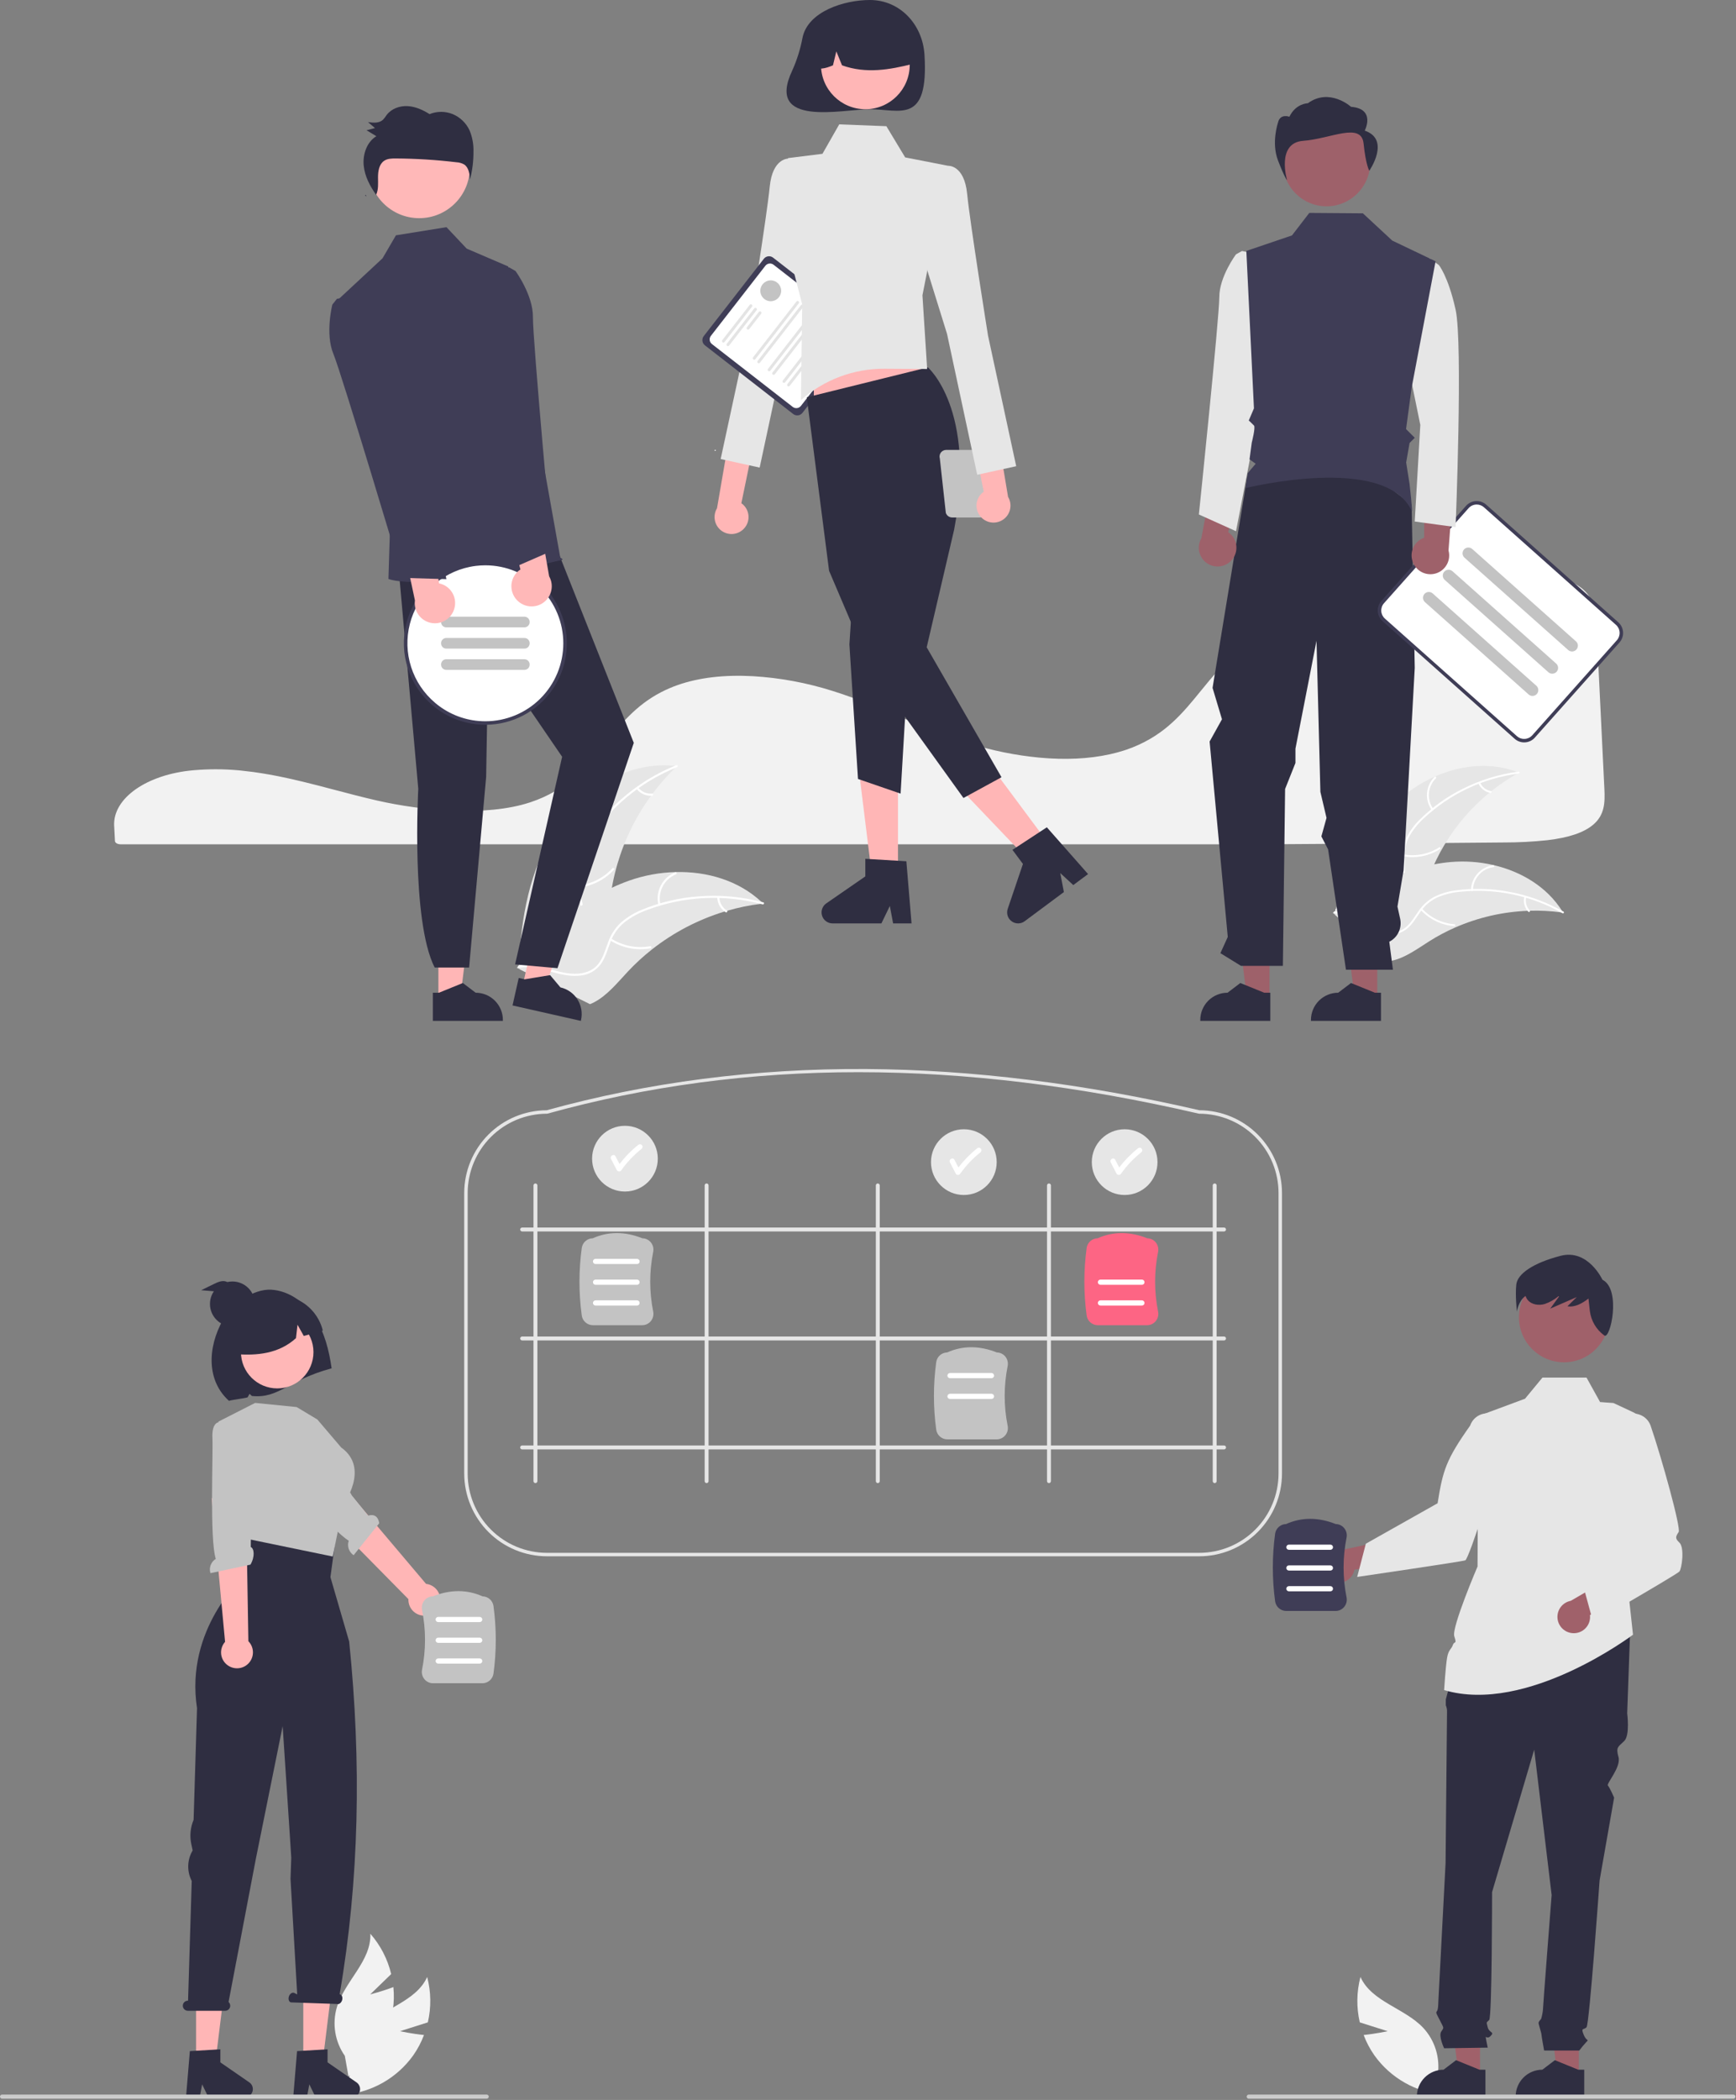 <?xml version="1.0" encoding="UTF-8" standalone="no"?>
<svg width="1004" height="1214" viewBox="0 0 1004 1214" fill="none" xmlns="http://www.w3.org/2000/svg">
<rect x="0" y="0" width="1004" height="1214" fill="#808080" stroke="none"/>
<g clip-path="url(#clip0_42_191)">
<path d="M231.317 1174.27L247.435 1169.16C249.444 1160.51 249.311 1151.5 247.047 1142.91C240.571 1157.31 221.572 1160.84 210.747 1172.33C207.399 1175.94 204.905 1180.26 203.452 1184.96C201.999 1189.67 201.623 1194.64 202.352 1199.51L198.961 1211.01C206.881 1210.33 214.561 1207.95 221.471 1204.02C228.38 1200.09 234.355 1194.71 238.985 1188.24C241.546 1184.59 243.637 1180.63 245.209 1176.46C238.335 1175.77 231.317 1174.27 231.317 1174.27Z" fill="#F2F2F2"/>
<path d="M802.543 1174.27L786.424 1169.16C784.415 1160.51 784.548 1151.5 786.812 1142.91C793.288 1157.31 812.287 1160.84 823.112 1172.33C826.46 1175.94 828.954 1180.26 830.407 1184.96C831.86 1189.67 832.236 1194.64 831.507 1199.51L834.898 1211.01C826.978 1210.33 819.298 1207.95 812.389 1204.02C805.479 1200.09 799.504 1194.71 794.874 1188.24C792.313 1184.59 790.222 1180.63 788.65 1176.46C795.524 1175.77 802.543 1174.27 802.543 1174.27Z" fill="#F2F2F2"/>
<path d="M214.092 1153L226.239 1141.23C224.179 1132.59 220.041 1124.59 214.185 1117.91C214.81 1133.69 199.379 1145.32 194.815 1160.43C193.428 1165.16 193.122 1170.13 193.92 1174.99C194.717 1179.85 196.598 1184.47 199.423 1188.5L201.518 1200.31C208.305 1196.17 214.115 1190.61 218.546 1184.01C222.978 1177.42 225.926 1169.93 227.187 1162.09C227.852 1157.68 227.958 1153.2 227.503 1148.76C221.044 1151.21 214.092 1153 214.092 1153Z" fill="#F2F2F2"/>
<path d="M246.566 933.95C245.239 934.128 243.889 934.013 242.612 933.613C241.334 933.212 240.16 932.537 239.172 931.634C238.183 930.731 237.405 929.622 236.892 928.385C236.378 927.149 236.142 925.815 236.2 924.477L177.653 865.073L193.997 853.695L246.408 915.665C248.648 915.911 250.721 916.971 252.232 918.643C253.744 920.315 254.589 922.484 254.609 924.737C254.628 926.991 253.82 929.174 252.338 930.872C250.855 932.57 248.802 933.665 246.566 933.95L246.566 933.95Z" fill="#FFB6B6"/>
<path d="M159.642 839.378C159.642 839.378 155.493 841.865 162.399 849.438C167.928 855.501 192.056 884.652 201.686 890.739C201.164 892.247 201.158 893.887 201.67 895.4C202.182 896.912 203.182 898.212 204.514 899.093L219.321 880.615C218.475 875.317 214.903 875.588 212.896 876.231L203.606 864.684L182.558 829.378L162.61 837.527L159.642 839.378Z" fill="#C3C3C3"/>
<path d="M113.405 1193.34H124.443L129.696 1150.76H113.405V1193.34Z" fill="#FFB6B6"/>
<path d="M109.803 1185.78L127.437 1184.72V1192.28L144.202 1203.86C145.03 1204.43 145.653 1205.25 145.982 1206.2C146.31 1207.15 146.325 1208.18 146.026 1209.14C145.726 1210.11 145.128 1210.95 144.317 1211.54C143.506 1212.14 142.526 1212.46 141.52 1212.46H120.526L116.908 1204.99L115.495 1212.46H107.579L109.803 1185.78Z" fill="#2F2E41"/>
<path d="M175.405 1193.34H186.443L191.696 1150.76H175.405V1193.34Z" fill="#FFB6B6"/>
<path d="M171.803 1185.78L189.437 1184.72V1192.28L206.202 1203.86C207.03 1204.43 207.653 1205.25 207.982 1206.2C208.31 1207.15 208.325 1208.18 208.026 1209.14C207.726 1210.11 207.128 1210.95 206.317 1211.54C205.506 1212.14 204.526 1212.46 203.52 1212.46H182.526L178.908 1204.99L177.495 1212.46H169.579L171.803 1185.78Z" fill="#2F2E41"/>
<path d="M108.643 1156.62H108.763L110.885 1087.4C109.512 1084.75 108.814 1081.8 108.856 1078.82C108.897 1075.83 109.676 1072.9 111.123 1070.29L111.427 1069.74L110.639 1066.09C109.627 1061.4 110.091 1056.51 111.968 1052.09L113.949 987.515C106.874 941.664 140.591 911.762 140.591 911.762L134.429 885.842L195.429 879.842L191.099 911.762L201.942 949.017C209.111 1018.86 207.81 1086.92 196.435 1152.85L196.745 1153.01C197.861 1153.39 198.34 1154.94 197.815 1156.46C197.289 1157.99 195.958 1158.91 194.841 1158.52L168.167 1157.6C167.05 1157.21 166.571 1155.66 167.097 1154.14C167.623 1152.62 168.954 1151.7 170.071 1152.08L171.884 1153L168.016 1086.2L168.446 1074L167.561 1060.16L163.473 997.897L147.996 1074.46L132.188 1157.39C132.624 1157.79 132.93 1158.3 133.066 1158.88C133.202 1159.45 133.161 1160.05 132.948 1160.6C132.736 1161.15 132.362 1161.62 131.876 1161.95C131.391 1162.28 130.816 1162.46 130.227 1162.46H108.643C107.869 1162.46 107.127 1162.15 106.58 1161.6C106.033 1161.05 105.726 1160.31 105.726 1159.54C105.726 1158.77 106.033 1158.02 106.58 1157.48C107.127 1156.93 107.869 1156.62 108.643 1156.62V1156.62Z" fill="#2F2E41"/>
<path d="M693.585 899.713H316.316C303.631 899.699 291.47 894.654 282.501 885.684C273.531 876.714 268.486 864.553 268.472 851.869V689.701C268.486 677.039 273.512 664.899 282.452 655.933C291.392 646.968 303.518 641.906 316.179 641.856C374.771 625.638 436.983 617.617 501.116 618.014C562.141 618.392 626.935 626.414 693.7 641.856C706.364 641.901 718.496 646.96 727.44 655.926C736.385 664.892 741.415 677.036 741.429 689.701V851.869C741.415 864.553 736.37 876.714 727.4 885.684C718.431 894.654 706.27 899.699 693.585 899.713V899.713ZM316.316 643.856C304.161 643.87 292.509 648.704 283.914 657.299C275.32 665.893 270.485 677.546 270.472 689.701V851.869C270.485 864.023 275.32 875.676 283.914 884.271C292.509 892.865 304.161 897.7 316.316 897.713H693.585C705.739 897.7 717.392 892.865 725.987 884.271C734.581 875.676 739.416 864.023 739.429 851.869V689.701C739.416 677.546 734.581 665.893 725.987 657.299C717.392 648.704 705.739 643.87 693.585 643.856L693.359 643.83C555.2 611.86 431.955 611.856 316.583 643.82L316.316 643.856Z" fill="#E6E6E6"/>
<path d="M309.661 857.391C309.513 857.391 309.365 857.362 309.228 857.305C309.091 857.248 308.966 857.165 308.861 857.06C308.756 856.954 308.672 856.83 308.615 856.692C308.559 856.555 308.529 856.408 308.529 856.259V685.31C308.529 685.01 308.649 684.722 308.861 684.51C309.073 684.297 309.361 684.178 309.661 684.178C309.962 684.178 310.25 684.297 310.462 684.51C310.674 684.722 310.794 685.01 310.794 685.31V856.259C310.794 856.408 310.764 856.555 310.707 856.692C310.651 856.83 310.567 856.954 310.462 857.06C310.357 857.165 310.232 857.248 310.095 857.305C309.957 857.362 309.81 857.391 309.661 857.391V857.391Z" fill="#E6E6E6"/>
<path d="M408.661 857.391C408.513 857.391 408.365 857.362 408.228 857.305C408.091 857.248 407.966 857.165 407.861 857.06C407.756 856.954 407.672 856.83 407.615 856.692C407.559 856.555 407.529 856.408 407.529 856.259V685.31C407.529 685.01 407.649 684.722 407.861 684.51C408.073 684.297 408.361 684.178 408.661 684.178C408.962 684.178 409.25 684.297 409.462 684.51C409.674 684.722 409.794 685.01 409.794 685.31V856.259C409.794 856.408 409.764 856.555 409.707 856.692C409.651 856.83 409.567 856.954 409.462 857.06C409.357 857.165 409.232 857.248 409.095 857.305C408.957 857.362 408.81 857.391 408.661 857.391V857.391Z" fill="#E6E6E6"/>
<path d="M507.661 857.391C507.513 857.391 507.366 857.362 507.228 857.305C507.091 857.248 506.966 857.165 506.861 857.06C506.756 856.954 506.672 856.83 506.615 856.692C506.559 856.555 506.529 856.408 506.529 856.259V685.31C506.529 685.01 506.649 684.722 506.861 684.51C507.073 684.297 507.361 684.178 507.661 684.178C507.962 684.178 508.25 684.297 508.462 684.51C508.674 684.722 508.794 685.01 508.794 685.31V856.259C508.794 856.408 508.764 856.555 508.707 856.692C508.651 856.83 508.567 856.954 508.462 857.06C508.357 857.165 508.232 857.248 508.095 857.305C507.957 857.362 507.81 857.391 507.661 857.391V857.391Z" fill="#E6E6E6"/>
<path d="M606.661 857.391C606.513 857.391 606.366 857.362 606.228 857.305C606.091 857.248 605.966 857.165 605.861 857.06C605.756 856.954 605.672 856.83 605.615 856.692C605.559 856.555 605.529 856.408 605.529 856.259V685.31C605.529 685.01 605.649 684.722 605.861 684.51C606.073 684.297 606.361 684.178 606.661 684.178C606.962 684.178 607.25 684.297 607.462 684.51C607.674 684.722 607.794 685.01 607.794 685.31V856.259C607.794 856.408 607.764 856.555 607.707 856.692C607.651 856.83 607.567 856.954 607.462 857.06C607.357 857.165 607.232 857.248 607.095 857.305C606.957 857.362 606.81 857.391 606.661 857.391V857.391Z" fill="#E6E6E6"/>
<path d="M300.844 710.784C300.844 710.636 300.873 710.489 300.93 710.351C300.987 710.214 301.07 710.089 301.175 709.984C301.28 709.879 301.405 709.795 301.543 709.738C301.68 709.682 301.827 709.652 301.976 709.652H707.924C708.073 709.652 708.22 709.682 708.358 709.739C708.495 709.795 708.62 709.879 708.725 709.984C708.83 710.089 708.914 710.214 708.97 710.351C709.027 710.489 709.057 710.636 709.057 710.784C709.057 710.933 709.027 711.08 708.97 711.218C708.914 711.355 708.83 711.48 708.725 711.585C708.62 711.69 708.495 711.774 708.358 711.83C708.22 711.887 708.073 711.917 707.924 711.917H301.976C301.827 711.917 301.68 711.887 301.543 711.83C301.405 711.774 301.28 711.69 301.175 711.585C301.07 711.48 300.987 711.355 300.93 711.218C300.873 711.08 300.844 710.933 300.844 710.784V710.784Z" fill="#E6E6E6"/>
<path d="M300.844 836.784C300.844 836.636 300.873 836.489 300.93 836.351C300.987 836.214 301.07 836.089 301.175 835.984C301.28 835.879 301.405 835.795 301.543 835.738C301.68 835.682 301.827 835.652 301.976 835.652H707.924C708.225 835.652 708.513 835.772 708.725 835.984C708.937 836.196 709.057 836.484 709.057 836.784C709.057 837.085 708.937 837.373 708.725 837.585C708.513 837.797 708.225 837.917 707.924 837.917H301.976C301.827 837.917 301.68 837.887 301.543 837.83C301.405 837.774 301.28 837.69 301.175 837.585C301.07 837.48 300.987 837.355 300.93 837.218C300.873 837.08 300.844 836.933 300.844 836.784Z" fill="#E6E6E6"/>
<path d="M300.844 773.784C300.844 773.636 300.873 773.489 300.93 773.351C300.987 773.214 301.07 773.089 301.175 772.984C301.28 772.879 301.405 772.795 301.543 772.738C301.68 772.682 301.827 772.652 301.976 772.652H707.924C708.225 772.652 708.513 772.772 708.725 772.984C708.937 773.196 709.057 773.484 709.057 773.784C709.057 774.085 708.937 774.373 708.725 774.585C708.513 774.797 708.225 774.917 707.924 774.917H301.976C301.827 774.917 301.68 774.887 301.543 774.83C301.405 774.774 301.28 774.69 301.175 774.585C301.07 774.48 300.987 774.355 300.93 774.218C300.873 774.08 300.844 773.933 300.844 773.784Z" fill="#E6E6E6"/>
<path d="M702.504 857.391C702.653 857.391 702.8 857.362 702.938 857.305C703.075 857.248 703.2 857.165 703.305 857.06C703.41 856.954 703.493 856.83 703.55 856.692C703.607 856.555 703.636 856.408 703.636 856.259V685.31C703.636 685.01 703.517 684.722 703.305 684.51C703.092 684.297 702.804 684.178 702.504 684.178C702.204 684.178 701.916 684.297 701.704 684.51C701.491 684.722 701.372 685.01 701.372 685.31V856.259C701.372 856.408 701.401 856.555 701.458 856.692C701.515 856.83 701.598 856.954 701.704 857.06C701.809 857.165 701.934 857.248 702.071 857.305C702.208 857.362 702.356 857.391 702.504 857.391V857.391Z" fill="#E6E6E6"/>
<path d="M371.413 766.114H342.898C341.33 766.113 339.814 765.546 338.631 764.517C337.447 763.489 336.674 762.067 336.453 760.515C334.693 747.558 334.693 734.423 336.453 721.467C336.671 719.933 337.428 718.527 338.59 717.5C339.751 716.474 341.24 715.896 342.789 715.869C351.76 711.847 361.422 711.848 371.511 715.868C372.451 715.881 373.376 716.098 374.222 716.507C375.069 716.915 375.816 717.503 376.41 718.231C377.031 718.988 377.474 719.873 377.709 720.823C377.945 721.773 377.965 722.763 377.77 723.722C375.479 735.12 375.479 746.861 377.77 758.26C377.965 759.219 377.945 760.209 377.709 761.159C377.474 762.109 377.031 762.994 376.41 763.751C375.805 764.491 375.043 765.087 374.178 765.496C373.314 765.905 372.369 766.116 371.413 766.114V766.114Z" fill="#C3C3C3"/>
<path d="M368.427 730.755H344.427C344.029 730.755 343.647 730.597 343.366 730.316C343.085 730.035 342.927 729.653 342.927 729.255C342.927 728.858 343.085 728.476 343.366 728.195C343.647 727.913 344.029 727.755 344.427 727.755H368.427C368.825 727.755 369.206 727.913 369.487 728.195C369.769 728.476 369.927 728.858 369.927 729.255C369.927 729.653 369.769 730.035 369.487 730.316C369.206 730.597 368.825 730.755 368.427 730.755V730.755Z" fill="white"/>
<path d="M368.427 742.755H344.427C344.029 742.755 343.647 742.597 343.366 742.316C343.085 742.035 342.927 741.653 342.927 741.255C342.927 740.858 343.085 740.476 343.366 740.195C343.647 739.913 344.029 739.755 344.427 739.755H368.427C368.825 739.755 369.206 739.913 369.487 740.195C369.769 740.476 369.927 740.858 369.927 741.255C369.927 741.653 369.769 742.035 369.487 742.316C369.206 742.597 368.825 742.755 368.427 742.755V742.755Z" fill="white"/>
<path d="M368.427 754.755H344.427C344.029 754.755 343.647 754.597 343.366 754.316C343.085 754.035 342.927 753.653 342.927 753.255C342.927 752.858 343.085 752.476 343.366 752.195C343.647 751.913 344.029 751.755 344.427 751.755H368.427C368.825 751.755 369.206 751.913 369.487 752.195C369.769 752.476 369.927 752.858 369.927 753.255C369.927 753.653 369.769 754.035 369.487 754.316C369.206 754.597 368.825 754.755 368.427 754.755V754.755Z" fill="white"/>
<path d="M576.413 832.114H547.898C546.33 832.113 544.815 831.546 543.631 830.517C542.447 829.489 541.674 828.067 541.453 826.515C539.693 813.558 539.693 800.423 541.453 787.467C541.671 785.933 542.428 784.527 543.59 783.5C544.751 782.474 546.24 781.896 547.789 781.869C556.76 777.847 566.422 777.848 576.511 781.868C577.451 781.881 578.376 782.099 579.222 782.507C580.069 782.915 580.816 783.503 581.41 784.231C582.031 784.988 582.474 785.873 582.709 786.823C582.945 787.773 582.965 788.763 582.77 789.722C580.479 801.12 580.479 812.861 582.77 824.26C582.965 825.219 582.945 826.209 582.709 827.159C582.474 828.109 582.031 828.994 581.41 829.751C580.805 830.491 580.043 831.087 579.178 831.496C578.314 831.905 577.369 832.116 576.413 832.114Z" fill="#C3C3C3"/>
<path d="M573.427 796.755H549.427C549.029 796.755 548.647 796.597 548.366 796.316C548.085 796.035 547.927 795.653 547.927 795.255C547.927 794.858 548.085 794.476 548.366 794.195C548.647 793.913 549.029 793.755 549.427 793.755H573.427C573.825 793.755 574.206 793.913 574.487 794.195C574.769 794.476 574.927 794.858 574.927 795.255C574.927 795.653 574.769 796.035 574.487 796.316C574.206 796.597 573.825 796.755 573.427 796.755Z" fill="white"/>
<path d="M573.427 808.755H549.427C549.029 808.755 548.647 808.597 548.366 808.316C548.085 808.035 547.927 807.653 547.927 807.255C547.927 806.858 548.085 806.476 548.366 806.195C548.647 805.913 549.029 805.755 549.427 805.755H573.427C573.825 805.755 574.206 805.913 574.487 806.195C574.769 806.476 574.927 806.858 574.927 807.255C574.927 807.653 574.769 808.035 574.487 808.316C574.206 808.597 573.825 808.755 573.427 808.755Z" fill="white"/>
<path d="M663.413 766.114H634.898C633.33 766.113 631.815 765.546 630.631 764.517C629.447 763.489 628.674 762.067 628.453 760.515C626.693 747.558 626.693 734.423 628.453 721.467C628.671 719.933 629.428 718.527 630.59 717.5C631.751 716.474 633.24 715.896 634.789 715.869C643.76 711.847 653.422 711.848 663.511 715.868C664.451 715.881 665.376 716.098 666.222 716.507C667.069 716.915 667.816 717.503 668.41 718.231C669.031 718.988 669.474 719.873 669.709 720.823C669.945 721.773 669.965 722.763 669.77 723.722C667.479 735.12 667.479 746.861 669.77 758.26C669.965 759.219 669.945 760.209 669.709 761.159C669.474 762.109 669.031 762.994 668.41 763.751C667.805 764.491 667.043 765.087 666.178 765.496C665.314 765.905 664.369 766.116 663.413 766.114V766.114Z" fill="#FD6584"/>
<path d="M660.427 742.755H636.427C636.029 742.755 635.647 742.597 635.366 742.316C635.085 742.035 634.927 741.653 634.927 741.255C634.927 740.858 635.085 740.476 635.366 740.195C635.647 739.913 636.029 739.755 636.427 739.755H660.427C660.825 739.755 661.206 739.913 661.487 740.195C661.769 740.476 661.927 740.858 661.927 741.255C661.927 741.653 661.769 742.035 661.487 742.316C661.206 742.597 660.825 742.755 660.427 742.755Z" fill="white"/>
<path d="M660.427 754.755H636.427C636.029 754.755 635.647 754.597 635.366 754.316C635.085 754.035 634.927 753.653 634.927 753.255C634.927 752.858 635.085 752.476 635.366 752.195C635.647 751.913 636.029 751.755 636.427 751.755H660.427C660.825 751.755 661.206 751.913 661.487 752.195C661.769 752.476 661.927 752.858 661.927 753.255C661.927 753.653 661.769 754.035 661.487 754.316C661.206 754.597 660.825 754.755 660.427 754.755Z" fill="white"/>
<path d="M182.096 761.701C176.422 753.007 167.159 746.175 156.843 745.597C146.527 745.02 134.129 753.805 129.037 762.845C119.724 779.38 119.601 798.342 132.429 809.842C134.171 809.251 141.417 808.404 143.188 807.834L144.311 805.806L145.697 807.039C161.549 808.62 166.429 797.842 191.795 791.046C190.311 780.767 187.769 770.394 182.096 761.701Z" fill="#2F2E41"/>
<path d="M160.32 802.649C171.898 802.649 181.284 793.263 181.284 781.686C181.284 770.108 171.898 760.722 160.32 760.722C148.742 760.722 139.356 770.108 139.356 781.686C139.356 793.263 148.742 802.649 160.32 802.649Z" fill="#FFB7B7"/>
<path d="M183.549 820.637L171.553 813.439L147.561 811.04L126.354 821.838L126.567 854.826L140.02 889.04L192.43 899.842L198.545 869.774C198.545 869.774 214.14 848.828 197.345 836.832L183.549 820.637Z" fill="#C3C3C3"/>
<path d="M168.158 749.848C163.615 748.575 158.814 748.545 154.256 749.762C149.698 750.979 145.551 753.398 142.249 756.767C138.946 760.135 136.609 764.329 135.481 768.91C134.354 773.491 134.478 778.291 135.841 782.807C148.609 783.826 161.229 782.634 171.178 773.601L172.063 765.852L175.693 772.337C179.354 771.307 183.021 770.27 186.694 769.227C185.57 764.657 183.267 760.462 180.014 757.062C176.762 753.661 172.673 751.174 168.158 749.848V749.848Z" fill="#2F2E41"/>
<path d="M132.198 963.067C131.058 962.365 130.086 961.421 129.35 960.303C128.614 959.185 128.133 957.919 127.939 956.594C127.746 955.269 127.845 953.918 128.23 952.636C128.615 951.354 129.276 950.172 130.168 949.173L122.432 866.126L142.287 867.659L143.648 948.809C145.227 950.418 146.161 952.55 146.273 954.801C146.385 957.052 145.667 959.266 144.256 961.024C142.844 962.781 140.837 963.96 138.615 964.336C136.393 964.713 134.11 964.261 132.198 963.067H132.198Z" fill="#FFB6B6"/>
<path d="M127.09 822.169C127.09 822.169 122.303 821.468 122.857 831.703C123.301 839.897 121.191 890.4 124.796 901.207C123.437 902.044 122.394 903.31 121.833 904.805C121.273 906.3 121.225 907.939 121.698 909.465L144.857 904.529C147.555 899.891 146.996 895.13 145.035 894.358L145.15 879.538L150.268 830.688L130.559 822.614L127.09 822.169Z" fill="#C3C3C3"/>
<path d="M245.449 970.751C244.829 969.994 244.385 969.109 244.15 968.159C243.915 967.209 243.894 966.219 244.09 965.26C246.38 953.861 246.38 942.12 244.09 930.722C243.894 929.763 243.915 928.773 244.15 927.823C244.385 926.873 244.829 925.988 245.449 925.231C246.044 924.503 246.791 923.915 247.637 923.507C248.483 923.099 249.409 922.881 250.349 922.868C260.437 918.848 270.099 918.847 279.071 922.869C280.62 922.896 282.109 923.474 283.27 924.5C284.431 925.527 285.189 926.933 285.406 928.467C287.167 941.423 287.167 954.558 285.406 967.515C285.186 969.067 284.413 970.489 283.229 971.517C282.045 972.546 280.53 973.113 278.961 973.114H250.447C249.49 973.116 248.546 972.905 247.681 972.496C246.817 972.087 246.054 971.491 245.449 970.751V970.751Z" fill="#C3C3C3"/>
<path d="M253.433 937.755H277.433C277.83 937.755 278.212 937.597 278.493 937.316C278.775 937.035 278.933 936.653 278.933 936.255C278.933 935.858 278.775 935.476 278.493 935.195C278.212 934.913 277.83 934.755 277.433 934.755H253.433C253.035 934.755 252.653 934.913 252.372 935.195C252.091 935.476 251.933 935.858 251.933 936.255C251.933 936.653 252.091 937.035 252.372 937.316C252.653 937.597 253.035 937.755 253.433 937.755V937.755Z" fill="white"/>
<path d="M253.433 949.755H277.433C277.83 949.755 278.212 949.597 278.493 949.316C278.775 949.035 278.933 948.653 278.933 948.255C278.933 947.858 278.775 947.476 278.493 947.195C278.212 946.913 277.83 946.755 277.433 946.755H253.433C253.035 946.755 252.653 946.913 252.372 947.195C252.091 947.476 251.933 947.858 251.933 948.255C251.933 948.653 252.091 949.035 252.372 949.316C252.653 949.597 253.035 949.755 253.433 949.755V949.755Z" fill="white"/>
<path d="M253.433 961.755H277.433C277.83 961.755 278.212 961.597 278.493 961.316C278.775 961.035 278.933 960.653 278.933 960.255C278.933 959.858 278.775 959.476 278.493 959.195C278.212 958.913 277.83 958.755 277.433 958.755H253.433C253.035 958.755 252.653 958.913 252.372 959.195C252.091 959.476 251.933 959.858 251.933 960.255C251.933 960.653 252.091 961.035 252.372 961.316C252.653 961.597 253.035 961.755 253.433 961.755V961.755Z" fill="white"/>
<path d="M913.091 1200.54H900.792L894.941 1153.1L913.093 1153.1L913.091 1200.54Z" fill="#A0616A"/>
<path d="M916.228 1212.46L876.57 1212.46V1211.96C876.571 1207.86 878.197 1203.94 881.092 1201.04C883.986 1198.15 887.913 1196.52 892.006 1196.52H892.007L899.251 1191.02L912.767 1196.52L916.229 1196.52L916.228 1212.46Z" fill="#2F2E41"/>
<path d="M855.951 1200.54H843.652L837.801 1153.1L855.953 1153.1L855.951 1200.54Z" fill="#A0616A"/>
<path d="M859.088 1212.46L819.43 1212.46V1211.96C819.43 1207.86 821.056 1203.94 823.951 1201.04C826.846 1198.15 830.772 1196.52 834.866 1196.52H834.867L842.111 1191.02L855.627 1196.52L859.088 1196.52L859.088 1212.46Z" fill="#2F2E41"/>
<path d="M922.881 896.806L906.621 946.803L855.363 945.123L871.114 896.806H922.881Z" fill="#2F2E41"/>
<path d="M846.119 940.921L942.753 943.442L941.073 990.499C941.073 990.499 942.753 1003.1 939.392 1006.46C936.031 1009.83 934.35 1009.83 936.031 1015.71C937.712 1021.59 928.832 1031.2 929.911 1032.28C930.989 1033.35 933.51 1039.24 933.51 1039.24L925.107 1087.13C925.107 1087.13 919.225 1170.32 917.544 1172C915.864 1173.68 914.183 1172 915.864 1176.2C917.544 1180.41 919.225 1178.73 917.544 1180.41C916.056 1182.01 914.653 1183.69 913.343 1185.45H893.027C893.027 1185.45 891.495 1177.04 891.495 1176.2C891.495 1175.36 889.815 1170.32 889.815 1169.48C889.815 1168.64 891.3 1167.16 891.3 1167.16C891.813 1165.45 892.16 1163.69 892.336 1161.92C892.336 1160.24 897.377 1095.54 897.377 1095.54L887.294 1011.51L862.925 1093.86C862.925 1093.86 862.925 1166.12 861.245 1167.8C859.564 1169.48 859.564 1168.64 860.404 1172C861.245 1175.36 864.606 1174.52 862.085 1177.04C859.564 1179.57 858.724 1175.36 859.564 1179.57L860.404 1183.77L835.195 1184.13C835.195 1184.13 831.834 1177.04 833.515 1174.52C835.195 1172 835.094 1172.69 833.044 1168.57C830.994 1164.44 830.153 1163.6 830.994 1162.76C831.834 1161.92 831.834 1157.45 831.834 1157.45L836.036 1077.05C836.036 1077.05 836.876 992.179 836.876 989.658C836.939 988.361 836.7 987.067 836.178 985.878V982.456L839.397 970.331L846.119 940.921Z" fill="#2F2E41"/>
<path d="M854.942 818.658L884.353 807.734L933.09 811.095L944.375 816.361C948.344 818.214 951.575 821.347 953.549 825.257C955.523 829.167 956.125 833.627 955.258 837.921L940.653 910.25L944.429 945.051C944.429 945.051 883.092 991.339 835.195 977.054C835.195 977.054 836.036 963.609 836.876 958.567C837.716 953.526 839.397 953.526 840.237 951.005C841.077 948.484 842.758 951.005 841.077 945.963C839.397 940.921 854.522 905.629 854.522 905.629L854.942 818.658Z" fill="#E6E6E6"/>
<path d="M901.43 825.051L925.405 810.565L917.545 796.39H892.075L881.985 808.613L901.43 825.051Z" fill="#E6E6E6"/>
<path d="M909.679 944.156C911.048 944.235 912.418 944.013 913.693 943.505C914.967 942.998 916.114 942.216 917.054 941.217C917.994 940.218 918.703 939.025 919.132 937.722C919.561 936.419 919.699 935.037 919.536 933.675L949.519 919.083L934.611 910.25L908.424 925.461C906.154 925.887 904.119 927.13 902.704 928.955C901.289 930.781 900.593 933.062 900.748 935.366C900.902 937.67 901.897 939.838 903.543 941.458C905.189 943.078 907.372 944.038 909.679 944.156V944.156Z" fill="#A0616A"/>
<path d="M921.458 938.099L916.234 918.944L944.702 881.23C935.487 870.121 932.254 853.716 934.528 829.663C934.024 827.069 934.524 824.38 935.925 822.14C937.326 819.899 939.525 818.274 942.078 817.591C944.631 816.909 947.348 817.22 949.68 818.462C952.013 819.705 953.787 821.785 954.645 824.285C961.087 843.072 972.294 883.505 970.834 885.694C969.153 888.216 968.576 889.336 971.22 891.744C974.355 894.6 972.692 906.772 971.262 908.518C969.958 910.109 921.458 938.099 921.458 938.099Z" fill="#E6E6E6"/>
<path d="M770.747 914.405C772.026 914.901 773.398 915.11 774.767 915.017C776.136 914.925 777.467 914.533 778.669 913.871C779.87 913.208 780.911 912.29 781.719 911.181C782.526 910.073 783.081 908.8 783.344 907.454L816.359 902.764L804.88 889.784L775.289 896.227C772.998 895.935 770.679 896.494 768.772 897.797C766.866 899.101 765.503 901.058 764.943 903.299C764.384 905.54 764.665 907.908 765.735 909.955C766.804 912.002 768.588 913.585 770.747 914.405Z" fill="#A0616A"/>
<path d="M784.913 911.645L789.926 892.434L831.429 869.051C834.429 850.051 836.309 843.856 850.263 824.132C851.119 821.632 852.891 819.549 855.223 818.305C857.554 817.06 860.27 816.746 862.824 817.426C865.377 818.106 867.578 819.729 868.982 821.968C870.385 824.208 870.887 826.896 870.386 829.49C866.613 848.99 849.539 901.249 847.429 902.051C845.506 902.781 784.913 911.645 784.913 911.645Z" fill="#E6E6E6"/>
<path d="M904.52 787.567C918.907 787.567 930.569 775.904 930.569 761.518C930.569 747.131 918.907 735.468 904.52 735.468C890.133 735.468 878.471 747.131 878.471 761.518C878.471 775.904 890.133 787.567 904.52 787.567Z" fill="#A0616A"/>
<path d="M876.935 742.62C877.627 736.39 886.626 730.16 902.548 726.007C918.469 721.853 926.775 739.851 926.775 739.851C937.851 745.389 931.275 774.809 927.814 772.04C927.779 772.012 927.745 771.985 927.71 771.959C925.453 770.297 923.558 768.192 922.142 765.772C920.726 763.353 919.818 760.671 919.473 757.889L918.676 750.719C915.03 753.513 910.921 755.879 906.51 755.176L911.908 749.86C906.792 752.087 901.675 754.313 896.559 756.539L901.64 749.547L901.4 749.311C899.021 751.317 896.29 752.863 893.346 753.871C889.989 754.833 885.966 754.313 883.665 751.684C883.046 750.959 882.578 750.117 882.289 749.208C878.112 752.069 877.281 758.195 877.281 758.195C877.281 758.195 876.243 748.85 876.935 742.62Z" fill="#2F2E41"/>
<path d="M772.413 931.323H743.898C742.33 931.321 740.815 930.754 739.631 929.726C738.447 928.697 737.674 927.276 737.453 925.723C735.693 912.767 735.693 899.632 737.453 886.676C737.671 885.141 738.428 883.735 739.59 882.709C740.751 881.683 742.24 881.104 743.789 881.077C752.76 877.056 762.422 877.056 772.511 881.077C773.451 881.089 774.376 881.307 775.222 881.715C776.069 882.123 776.816 882.712 777.41 883.439C778.031 884.196 778.474 885.082 778.709 886.031C778.945 886.981 778.965 887.971 778.77 888.93C776.479 900.329 776.479 912.07 778.77 923.469C778.965 924.427 778.945 925.418 778.709 926.367C778.474 927.317 778.031 928.203 777.41 928.959C776.805 929.7 776.043 930.296 775.178 930.705C774.314 931.114 773.369 931.325 772.413 931.323V931.323Z" fill="#3F3D56"/>
<path d="M769.427 895.964H745.427C745.029 895.964 744.647 895.806 744.366 895.525C744.085 895.243 743.927 894.862 743.927 894.464C743.927 894.066 744.085 893.685 744.366 893.403C744.647 893.122 745.029 892.964 745.427 892.964H769.427C769.825 892.964 770.206 893.122 770.487 893.403C770.769 893.685 770.927 894.066 770.927 894.464C770.927 894.862 770.769 895.243 770.487 895.525C770.206 895.806 769.825 895.964 769.427 895.964V895.964Z" fill="white"/>
<path d="M769.427 907.964H745.427C745.029 907.964 744.647 907.806 744.366 907.525C744.085 907.243 743.927 906.862 743.927 906.464C743.927 906.066 744.085 905.685 744.366 905.403C744.647 905.122 745.029 904.964 745.427 904.964H769.427C769.825 904.964 770.206 905.122 770.487 905.403C770.769 905.685 770.927 906.066 770.927 906.464C770.927 906.862 770.769 907.243 770.487 907.525C770.206 907.806 769.825 907.964 769.427 907.964V907.964Z" fill="white"/>
<path d="M769.427 919.964H745.427C745.029 919.964 744.647 919.806 744.366 919.525C744.085 919.243 743.927 918.862 743.927 918.464C743.927 918.066 744.085 917.685 744.366 917.403C744.647 917.122 745.029 916.964 745.427 916.964H769.427C769.825 916.964 770.206 917.122 770.487 917.403C770.769 917.685 770.927 918.066 770.927 918.464C770.927 918.862 770.769 919.243 770.487 919.525C770.206 919.806 769.825 919.964 769.427 919.964V919.964Z" fill="white"/>
<path d="M650.43 690.842C660.923 690.842 669.43 682.336 669.43 671.842C669.43 661.349 660.923 652.842 650.43 652.842C639.936 652.842 631.43 661.349 631.43 671.842C631.43 682.336 639.936 690.842 650.43 690.842Z" fill="#E6E6E6"/>
<path d="M660.183 663.924C659.897 663.651 659.518 663.499 659.123 663.499C658.728 663.499 658.348 663.651 658.062 663.924C654.03 667.139 650.409 670.838 647.28 674.936C646.512 673.45 645.744 671.964 644.976 670.477C644.089 668.761 641.499 670.277 642.385 671.991C643.509 674.165 644.632 676.34 645.756 678.514C645.891 678.736 646.082 678.919 646.309 679.046C646.535 679.174 646.791 679.24 647.051 679.24C647.311 679.24 647.567 679.174 647.794 679.046C648.021 678.919 648.211 678.736 648.346 678.514C651.681 673.817 655.666 669.619 660.183 666.045C660.462 665.762 660.619 665.381 660.619 664.984C660.619 664.587 660.462 664.206 660.183 663.924V663.924Z" fill="white"/>
<path d="M557.43 690.842C567.923 690.842 576.43 682.336 576.43 671.842C576.43 661.349 567.923 652.842 557.43 652.842C546.936 652.842 538.43 661.349 538.43 671.842C538.43 682.336 546.936 690.842 557.43 690.842Z" fill="#E6E6E6"/>
<path d="M567.183 663.924C566.897 663.651 566.518 663.499 566.123 663.499C565.728 663.499 565.348 663.651 565.062 663.924C561.03 667.139 557.409 670.838 554.28 674.936C553.512 673.45 552.744 671.964 551.976 670.477C551.089 668.761 548.499 670.277 549.385 671.991C550.509 674.165 551.632 676.34 552.756 678.514C552.891 678.736 553.082 678.919 553.309 679.046C553.535 679.174 553.791 679.24 554.051 679.24C554.311 679.24 554.567 679.174 554.794 679.046C555.021 678.919 555.211 678.736 555.346 678.514C558.681 673.817 562.666 669.619 567.183 666.045C567.462 665.762 567.619 665.381 567.619 664.984C567.619 664.587 567.462 664.206 567.183 663.924V663.924Z" fill="white"/>
<path d="M361.43 688.842C371.923 688.842 380.43 680.336 380.43 669.842C380.43 659.349 371.923 650.842 361.43 650.842C350.936 650.842 342.43 659.349 342.43 669.842C342.43 680.336 350.936 688.842 361.43 688.842Z" fill="#E6E6E6"/>
<path d="M371.183 661.924C370.897 661.651 370.518 661.499 370.123 661.499C369.728 661.499 369.348 661.651 369.062 661.924C365.03 665.139 361.409 668.838 358.28 672.936C357.512 671.45 356.744 669.964 355.976 668.477C355.089 666.761 352.499 668.277 353.385 669.991C354.509 672.165 355.632 674.34 356.756 676.514C356.891 676.736 357.082 676.919 357.309 677.046C357.535 677.174 357.791 677.24 358.051 677.24C358.311 677.24 358.567 677.174 358.794 677.046C359.021 676.919 359.211 676.736 359.346 676.514C362.681 671.817 366.666 667.619 371.183 664.045C371.462 663.762 371.619 663.381 371.619 662.984C371.619 662.587 371.462 662.206 371.183 661.924V661.924Z" fill="white"/>
<path d="M134.43 766.842C141.609 766.842 147.43 761.022 147.43 753.842C147.43 746.663 141.609 740.842 134.43 740.842C127.25 740.842 121.43 746.663 121.43 753.842C121.43 761.022 127.25 766.842 134.43 766.842Z" fill="#2F2E41"/>
<path d="M282.67 1212.1C282.67 1212.26 282.64 1212.41 282.58 1212.56C282.521 1212.7 282.433 1212.83 282.322 1212.94C282.212 1213.06 282.08 1213.14 281.936 1213.2C281.791 1213.26 281.636 1213.29 281.48 1213.29H1.19C0.874 1213.29 0.572 1213.17 0.349 1212.94C0.125 1212.72 0 1212.42 0 1212.1C0 1211.79 0.125 1211.48 0.349 1211.26C0.572 1211.04 0.874 1210.91 1.19 1210.91H281.48C281.636 1210.91 281.791 1210.94 281.936 1211C282.081 1211.06 282.212 1211.15 282.322 1211.26C282.433 1211.37 282.521 1211.5 282.58 1211.65C282.64 1211.79 282.67 1211.95 282.67 1212.1V1212.1Z" fill="#CCCCCC"/>
<path d="M1003.67 1212.1C1003.67 1212.26 1003.64 1212.41 1003.58 1212.56C1003.52 1212.7 1003.43 1212.83 1003.32 1212.94C1003.21 1213.06 1003.08 1213.14 1002.94 1213.2C1002.79 1213.26 1002.64 1213.29 1002.48 1213.29H722.19C721.874 1213.29 721.572 1213.17 721.349 1212.94C721.125 1212.72 721 1212.42 721 1212.1C721 1211.79 721.125 1211.48 721.349 1211.26C721.572 1211.04 721.874 1210.91 722.19 1210.91H1002.48C1002.64 1210.91 1002.79 1210.94 1002.94 1211C1003.08 1211.06 1003.21 1211.15 1003.32 1211.26C1003.43 1211.37 1003.52 1211.5 1003.58 1211.65C1003.64 1211.79 1003.67 1211.95 1003.67 1212.1V1212.1Z" fill="#CCCCCC"/>
<path d="M130.514 740.803C128.264 740.177 125.923 741.225 123.823 742.247L116.353 745.883C121.524 746.337 126.696 746.79 131.868 747.244L132.44 746.169C134.23 744.668 132.764 741.429 130.514 740.803Z" fill="#2F2E41"/>
</g>
<g clip-path="url(#clip1_42_191)">
<path d="M124.73 444.734C120.586 444.734 116.434 444.905 112.379 445.25L111.789 445.3C84.89 447.678 65.215 461.473 66.024 477.39L66.18 480.268C66.284 482.087 66.394 484.043 66.484 486.213C66.533 487.283 67.993 488.105 69.811 488.105H731.45C778.099 487.821 824.579 487.465 869.591 487.045C878.033 487.063 886.469 486.625 894.864 485.735C907.373 484.255 916.055 481.32 921.409 476.764H921.411C928.069 471.113 928.279 463.998 927.876 455.959C927.056 439.727 926.243 422.674 925.431 405.673C924.714 390.689 924 375.746 923.287 361.439C922.845 352.949 921.864 345.455 914.303 339.728C906.108 333.533 891.162 330.394 869.88 330.394C869.623 330.394 869.368 330.394 869.107 330.395C802.41 330.632 736.324 353.565 704.662 387.462C701.016 391.365 697.618 395.544 694.332 399.586C689.477 405.557 684.458 411.73 678.468 417.25C675.225 420.279 671.718 423.013 667.989 425.419C667.732 425.597 667.437 425.787 667.126 425.968C666.414 426.432 665.67 426.879 664.945 427.277C660.697 429.731 656.221 431.766 651.58 433.354L651.111 433.511C650.759 433.637 650.377 433.763 649.994 433.878C647.314 434.738 644.53 435.482 641.74 436.084C629.671 438.744 615.947 439.382 600.951 437.978C587.179 436.654 573.586 433.883 560.394 429.713C546.508 425.324 533.51 419.853 520.94 414.561C515.419 412.236 509.708 409.833 504.005 407.556C502.932 407.127 501.878 406.708 500.808 406.289C493.842 403.574 487.527 401.332 481.501 399.435C466.573 394.715 451.121 391.853 435.493 390.913C418.905 390.005 404.287 391.718 392.056 395.992C388.683 397.166 385.4 398.581 382.23 400.226C367.743 407.749 358.811 418.853 350.175 429.591C339.431 442.947 328.322 456.76 306.385 463.92C281.072 472.189 244.123 468.754 217.982 462.779C209.763 460.9 201.554 458.739 193.616 456.648C190.409 455.804 187.201 454.965 183.99 454.132C177.68 452.503 172.517 451.255 167.739 450.201L166.228 449.865C165.388 449.683 164.546 449.5 163.69 449.326C158.015 448.135 152.732 447.197 147.528 446.46L146.297 446.28C143.829 445.955 141.521 445.685 139.257 445.457L138.353 445.367C133.918 444.945 129.329 444.734 124.73 444.734Z" fill="#F2F2F2"/>
<path d="M808.904 462.499C827.522 445.722 855.213 437.286 878.442 446.694C854.614 459.922 836.234 481.153 826.554 506.628C822.856 516.467 819.767 527.795 810.672 533.062C805.012 536.339 797.971 536.5 791.626 534.917C785.28 533.335 779.464 530.163 773.727 527.023L772.095 526.986C779.422 503.02 790.287 479.275 808.904 462.499Z" fill="#E6E6E6"/>
<path d="M878.312 447.203C857.739 449.862 838.527 458.935 823.405 473.134C820.096 476.132 817.279 479.634 815.06 483.51C813.02 487.356 812.047 491.677 812.242 496.026C812.343 500.084 812.916 504.224 812.028 508.236C811.543 510.283 810.631 512.204 809.351 513.874C808.072 515.544 806.454 516.924 804.603 517.924C800.058 520.537 794.844 521.361 789.717 521.99C784.025 522.687 778.102 523.322 773.175 526.514C772.578 526.901 772.013 525.952 772.609 525.566C781.181 520.011 792.029 522.033 801.246 518.325C805.547 516.596 809.353 513.559 810.7 508.968C811.878 504.954 811.291 500.684 811.154 496.576C810.901 492.337 811.69 488.1 813.453 484.236C815.467 480.259 818.144 476.655 821.368 473.577C828.516 466.531 836.728 460.652 845.702 456.157C855.915 450.97 866.941 447.568 878.301 446.098C879.005 446.008 879.01 447.113 878.312 447.203H878.312Z" fill="white"/>
<path d="M828.006 468.275C825.968 465.414 825.014 461.922 825.313 458.423C825.612 454.924 827.145 451.644 829.638 449.171C830.145 448.672 830.943 449.436 830.437 449.935C828.11 452.234 826.682 455.289 826.411 458.548C826.139 461.807 827.041 465.056 828.954 467.709C829.369 468.286 828.419 468.848 828.006 468.275V468.275Z" fill="white"/>
<path d="M811.921 493.975C818.99 495.227 826.272 493.769 832.315 489.891C832.913 489.507 833.479 490.455 832.881 490.84C826.586 494.863 819.005 496.365 811.651 495.046C810.95 494.919 811.224 493.849 811.921 493.975V493.975Z" fill="white"/>
<path d="M856.005 452.431C856.563 453.703 857.428 454.815 858.522 455.669C859.616 456.524 860.905 457.093 862.274 457.326C862.976 457.443 862.701 458.513 862.004 458.397C860.493 458.132 859.07 457.502 857.859 456.561C856.648 455.62 855.686 454.396 855.057 452.998C854.987 452.871 854.967 452.722 855.003 452.581C855.038 452.441 855.126 452.319 855.248 452.24C855.374 452.166 855.524 452.144 855.666 452.18C855.808 452.216 855.93 452.306 856.005 452.431V452.431Z" fill="white"/>
<path d="M904.02 527.598C903.579 527.537 903.139 527.477 902.692 527.423C896.766 526.636 890.785 526.332 884.81 526.514C884.348 526.521 883.879 526.535 883.418 526.555C869.027 527.147 854.87 530.405 841.668 536.165C836.417 538.462 831.348 541.155 826.505 544.22C819.818 548.455 812.903 553.578 805.427 555.305C804.649 555.494 803.861 555.634 803.065 555.726L772.177 528.98C772.137 528.884 772.091 528.795 772.051 528.699L770.769 527.687C771.007 527.512 771.259 527.335 771.497 527.159C771.635 527.057 771.78 526.96 771.918 526.858C772.013 526.792 772.107 526.725 772.188 526.66C772.22 526.638 772.251 526.616 772.276 526.601C772.358 526.535 772.44 526.483 772.515 526.425C773.917 525.432 775.329 524.447 776.75 523.471C776.756 523.463 776.756 523.464 776.769 523.462C787.527 515.916 799.142 509.673 811.37 504.863C811.737 504.724 812.11 504.578 812.491 504.452C817.998 502.404 823.663 500.81 829.43 499.686C832.59 499.08 835.778 498.635 838.983 498.351C847.265 497.635 855.608 498.226 863.706 500.103C879.85 503.846 894.616 512.711 903.362 526.535C903.586 526.889 903.803 527.237 904.02 527.598Z" fill="#E6E6E6"/>
<path d="M903.611 527.93C885.585 517.667 864.782 513.344 844.16 515.577C839.711 515.979 835.354 517.079 831.249 518.837C827.305 520.68 823.926 523.545 821.464 527.134C819.101 530.435 817.066 534.085 813.941 536.754C812.322 538.097 810.437 539.082 808.41 539.644C806.383 540.207 804.26 540.335 802.18 540.02C796.977 539.369 792.318 536.888 787.847 534.303C782.882 531.433 777.771 528.374 771.915 527.957C771.205 527.906 771.325 526.808 772.033 526.858C782.222 527.584 789.666 535.729 799.258 538.319C803.734 539.527 808.601 539.394 812.44 536.539C815.798 534.043 817.899 530.281 820.263 526.918C822.614 523.381 825.795 520.474 829.529 518.449C833.531 516.487 837.839 515.221 842.266 514.704C852.216 513.382 862.311 513.632 872.183 515.446C883.461 517.453 894.312 521.375 904.268 527.042C904.884 527.393 904.223 528.279 903.611 527.93V527.93Z" fill="white"/>
<path d="M850.758 514.467C850.853 510.956 852.193 507.593 854.539 504.979C856.885 502.365 860.083 500.67 863.563 500.197C864.268 500.103 864.446 501.194 863.741 501.287C860.499 501.722 857.52 503.301 855.34 505.74C853.161 508.179 851.925 511.316 851.856 514.586C851.84 515.297 850.742 515.174 850.758 514.467V514.467Z" fill="white"/>
<path d="M822.441 525.303C827.332 530.559 834.024 533.779 841.183 534.321C841.893 534.374 841.773 535.472 841.065 535.419C833.616 534.841 826.658 531.476 821.581 525.995C821.097 525.472 821.961 524.783 822.442 525.303H822.441Z" fill="white"/>
<path d="M882.652 518.674C882.332 520.025 882.353 521.434 882.712 522.775C883.071 524.116 883.758 525.347 884.71 526.356C885.2 526.873 884.336 527.562 883.85 527.049C882.803 525.928 882.046 524.568 881.646 523.088C881.246 521.607 881.214 520.051 881.554 518.555C881.574 518.412 881.648 518.281 881.761 518.19C881.874 518.099 882.018 518.055 882.162 518.066C882.308 518.082 882.441 518.155 882.532 518.269C882.624 518.383 882.667 518.529 882.652 518.674V518.674Z" fill="white"/>
<path d="M321.543 479.184C336.788 456.061 364.058 439.335 391.518 442.934C369.714 463.712 355.963 491.532 352.696 521.472C351.478 533.023 351.326 545.998 343.064 554.162C337.923 559.241 330.437 561.372 323.21 561.445C315.983 561.518 308.88 559.744 301.87 557.981L300.114 558.396C301.284 530.725 306.298 502.306 321.543 479.184Z" fill="#E6E6E6"/>
<path d="M391.521 443.515C370.258 452.082 352.235 467.131 340.011 486.524C337.306 490.652 335.268 495.181 333.972 499.944C332.861 504.624 333.022 509.517 334.441 514.113C335.678 518.426 337.442 522.694 337.608 527.232C337.659 529.556 337.218 531.865 336.314 534.007C335.41 536.148 334.064 538.075 332.363 539.66C328.228 543.719 322.881 546.051 317.573 548.149C311.679 550.479 305.521 552.805 301.139 557.59C300.608 558.17 299.74 557.312 300.27 556.734C307.893 548.408 320.057 547.552 328.884 541.023C333.003 537.976 336.228 533.67 336.392 528.385C336.535 523.763 334.719 519.361 333.43 515.005C331.98 510.541 331.646 505.79 332.455 501.167C333.504 496.354 335.364 491.754 337.956 487.564C343.641 478.04 350.788 469.468 359.135 462.164C368.615 453.774 379.461 447.069 391.203 442.337C391.93 442.044 392.243 443.225 391.521 443.515L391.521 443.515Z" fill="white"/>
<path d="M343.579 480.048C340.604 477.555 338.611 474.086 337.957 470.26C337.304 466.434 338.031 462.501 340.01 459.162C340.413 458.487 341.48 459.081 341.076 459.756C339.228 462.862 338.55 466.527 339.166 470.088C339.783 473.65 341.651 476.874 344.436 479.178C345.04 479.68 344.18 480.546 343.579 480.048V480.048Z" fill="white"/>
<path d="M333.526 512.009C341.435 511.382 348.818 507.797 354.202 501.968C354.735 501.391 355.603 502.248 355.071 502.825C349.457 508.88 341.767 512.596 333.535 513.23C332.75 513.29 332.745 512.069 333.526 512.009H333.526Z" fill="white"/>
<path d="M369.118 455.313C370.068 456.517 371.302 457.467 372.71 458.076C374.118 458.685 375.655 458.935 377.184 458.804C377.967 458.734 377.971 459.955 377.193 460.024C375.503 460.162 373.806 459.884 372.249 459.214C370.692 458.544 369.323 457.503 368.261 456.182C368.15 456.066 368.088 455.912 368.087 455.752C368.086 455.592 368.146 455.437 368.254 455.319C368.368 455.205 368.523 455.14 368.685 455.139C368.846 455.138 369.002 455.2 369.118 455.313H369.118Z" fill="white"/>
<path d="M441.382 522.349C440.894 522.406 440.406 522.464 439.913 522.53C433.356 523.338 426.875 524.677 420.535 526.534C420.043 526.669 419.546 526.814 419.058 526.964C403.83 531.601 389.596 539.024 377.078 548.857C372.101 552.775 367.429 557.065 363.102 561.691C357.128 568.08 351.158 575.484 343.643 579.41C342.863 579.829 342.058 580.199 341.233 580.518L300.756 560.506C300.687 560.414 300.613 560.331 300.543 560.24L298.891 559.514C299.097 559.26 299.317 559.001 299.523 558.747C299.642 558.599 299.77 558.455 299.89 558.307C299.972 558.21 300.055 558.113 300.123 558.021C300.151 557.988 300.178 557.956 300.201 557.933C300.27 557.84 300.343 557.762 300.408 557.679C301.631 556.226 302.867 554.78 304.115 553.34C304.12 553.331 304.12 553.331 304.133 553.326C313.672 542.378 324.209 532.131 335.966 523.808C336.32 523.557 336.678 523.298 337.05 523.057C342.37 519.334 347.986 516.053 353.841 513.246C357.052 511.719 360.338 510.356 363.687 509.161C372.345 506.092 381.433 504.403 390.616 504.157C408.924 503.669 427.183 509.042 440.383 521.395C440.721 521.711 441.049 522.023 441.382 522.349Z" fill="#E6E6E6"/>
<path d="M441.038 522.818C418.903 516.856 395.452 518.02 374.016 526.145C369.37 527.812 365.016 530.201 361.115 533.224C357.409 536.291 354.592 540.295 352.957 544.82C351.348 549.007 350.187 553.477 347.588 557.201C346.229 559.088 344.487 560.665 342.476 561.831C340.465 562.997 338.23 563.725 335.918 563.966C330.172 564.718 324.499 563.36 318.998 561.839C312.889 560.151 306.571 558.301 300.192 559.484C299.419 559.627 299.242 558.419 300.013 558.276C311.113 556.218 321.34 562.858 332.319 562.959C337.442 563.007 342.61 561.51 345.923 557.389C348.819 553.785 350.021 549.177 351.613 544.923C353.143 540.486 355.737 536.491 359.167 533.287C362.902 530.075 367.157 527.523 371.748 525.738C382.022 521.556 392.889 519.015 403.951 518.208C416.572 517.218 429.269 518.394 441.493 521.685C442.25 521.889 441.789 523.02 441.038 522.818V522.818Z" fill="white"/>
<path d="M380.764 523.122C379.889 519.34 380.387 515.371 382.168 511.923C383.95 508.474 386.899 505.771 390.49 504.297C391.217 504.001 391.711 505.117 390.983 505.414C387.637 506.781 384.89 509.299 383.237 512.513C381.585 515.728 381.136 519.427 381.972 522.944C382.152 523.708 380.944 523.882 380.764 523.122H380.764Z" fill="white"/>
<path d="M353.494 542.589C360.186 546.85 368.24 548.432 376.047 547.02C376.821 546.879 376.998 548.087 376.226 548.227C368.098 549.682 359.721 548.019 352.766 543.569C352.103 543.144 352.835 542.166 353.494 542.589V542.589Z" fill="white"/>
<path d="M416.047 518.749C416.08 520.282 416.494 521.784 417.252 523.118C418.009 524.452 419.086 525.577 420.385 526.392C421.053 526.808 420.321 527.786 419.657 527.372C418.226 526.465 417.038 525.221 416.198 523.749C415.358 522.277 414.892 520.621 414.839 518.927C414.821 518.768 414.864 518.608 414.959 518.479C415.055 518.35 415.196 518.263 415.354 518.234C415.514 518.211 415.676 518.253 415.806 518.349C415.936 518.445 416.022 518.589 416.047 518.749V518.749Z" fill="white"/>
<path d="M430.038 305.829C431.05 304.822 431.828 303.606 432.319 302.266C432.81 300.927 433.001 299.495 432.879 298.074C432.756 296.652 432.324 295.275 431.612 294.038C430.9 292.802 429.925 291.736 428.757 290.917L444.689 213.811L427.5 219.233L414.681 293.828C413.436 295.882 412.987 298.322 413.419 300.685C413.852 303.048 415.137 305.17 417.03 306.649C418.922 308.128 421.292 308.862 423.69 308.711C426.087 308.559 428.346 307.534 430.038 305.829V305.829Z" fill="#FFB6B6"/>
<path d="M466.865 99.719L456.217 91.682C456.217 91.682 446.824 91.017 445.161 107.956C443.497 124.894 433.081 189.906 433.081 189.906L416.788 265.369L439.342 270.319L456.793 188.881L474.262 132.697L466.865 99.719Z" fill="#E6E6E6"/>
<path d="M458.752 239.353L407.677 199.639C406.882 199.019 406.365 198.109 406.239 197.108C406.114 196.107 406.391 195.098 407.009 194.301L441.76 149.608C442.38 148.812 443.291 148.295 444.291 148.17C445.292 148.045 446.302 148.322 447.099 148.94L498.174 188.653C498.969 189.273 499.486 190.184 499.612 191.185C499.737 192.185 499.46 193.195 498.842 193.992L464.091 238.685C463.471 239.48 462.56 239.997 461.56 240.123C460.559 240.248 459.549 239.971 458.752 239.353V239.353Z" fill="#3F3D56"/>
<path d="M458.472 235.243L411.73 198.898C411.023 198.348 410.564 197.54 410.453 196.651C410.342 195.763 410.588 194.866 411.136 194.159L442.64 153.642C443.19 152.936 443.999 152.477 444.887 152.366C445.776 152.255 446.672 152.5 447.38 153.049L494.122 189.394C494.828 189.944 495.288 190.753 495.399 191.641C495.51 192.53 495.264 193.426 494.715 194.134L463.212 234.65C462.661 235.356 461.853 235.815 460.965 235.927C460.076 236.038 459.18 235.792 458.472 235.243V235.243Z" fill="white"/>
<path d="M417.858 197.868C417.681 197.73 417.567 197.528 417.539 197.306C417.511 197.084 417.572 196.86 417.71 196.683L433.602 176.244C433.74 176.067 433.942 175.952 434.164 175.924C434.274 175.91 434.386 175.919 434.493 175.948C434.599 175.977 434.7 176.027 434.787 176.096C434.875 176.164 434.948 176.248 435.003 176.345C435.058 176.441 435.093 176.547 435.107 176.657C435.12 176.767 435.112 176.879 435.083 176.986C435.054 177.093 435.003 177.193 434.935 177.28L419.043 197.72C418.905 197.896 418.703 198.011 418.481 198.039C418.259 198.067 418.035 198.005 417.858 197.868V197.868Z" fill="#E4E4E4"/>
<path d="M420.492 199.916C420.315 199.778 420.2 199.576 420.173 199.354C420.145 199.132 420.206 198.908 420.343 198.731L436.236 178.292C436.373 178.115 436.575 178 436.798 177.972C437.02 177.945 437.244 178.006 437.421 178.144C437.598 178.281 437.713 178.483 437.74 178.705C437.768 178.928 437.707 179.152 437.569 179.329L421.677 199.768C421.539 199.944 421.337 200.059 421.115 200.087C420.893 200.115 420.669 200.053 420.492 199.916Z" fill="#E4E4E4"/>
<path d="M432.129 190.385C431.953 190.247 431.838 190.045 431.81 189.823C431.782 189.601 431.844 189.377 431.981 189.2L438.87 180.34C438.938 180.252 439.023 180.179 439.119 180.124C439.216 180.069 439.322 180.033 439.432 180.019C439.542 180.005 439.654 180.013 439.761 180.043C439.868 180.072 439.968 180.122 440.056 180.19C440.144 180.259 440.217 180.343 440.272 180.44C440.327 180.536 440.362 180.643 440.376 180.753C440.389 180.863 440.381 180.975 440.352 181.082C440.322 181.189 440.272 181.289 440.203 181.377L433.314 190.236C433.177 190.413 432.975 190.528 432.753 190.556C432.53 190.583 432.306 190.522 432.129 190.385V190.385Z" fill="#E4E4E4"/>
<path d="M435.68 207.771C435.504 207.634 435.389 207.432 435.361 207.209C435.333 206.987 435.395 206.763 435.532 206.586L460.621 174.319C460.689 174.232 460.774 174.158 460.87 174.104C460.967 174.049 461.073 174.013 461.183 174C461.293 173.986 461.405 173.994 461.512 174.023C461.619 174.053 461.719 174.103 461.806 174.171C461.894 174.239 461.967 174.324 462.022 174.42C462.077 174.516 462.112 174.623 462.126 174.733C462.14 174.843 462.131 174.954 462.102 175.061C462.073 175.168 462.023 175.268 461.954 175.356L436.865 207.623C436.727 207.8 436.525 207.914 436.303 207.942C436.081 207.97 435.857 207.908 435.68 207.771V207.771Z" fill="#E4E4E4"/>
<path d="M438.315 209.819C438.138 209.682 438.024 209.48 437.996 209.258C437.968 209.035 438.029 208.811 438.167 208.634L463.256 176.367C463.324 176.28 463.409 176.207 463.505 176.152C463.602 176.097 463.708 176.062 463.818 176.048C463.928 176.034 464.04 176.042 464.146 176.071C464.253 176.101 464.353 176.151 464.441 176.219C464.529 176.287 464.602 176.372 464.657 176.468C464.711 176.565 464.747 176.671 464.761 176.781C464.774 176.891 464.766 177.003 464.737 177.109C464.708 177.216 464.657 177.316 464.589 177.404L439.5 209.671C439.362 209.848 439.16 209.962 438.938 209.99C438.716 210.018 438.492 209.957 438.315 209.819V209.819Z" fill="#E4E4E4"/>
<path d="M444.293 214.469C444.117 214.331 444.002 214.129 443.974 213.907C443.947 213.685 444.008 213.46 444.145 213.284L469.235 181.016C469.303 180.929 469.387 180.856 469.484 180.801C469.58 180.746 469.686 180.711 469.796 180.697C469.906 180.683 470.018 180.691 470.125 180.721C470.232 180.75 470.332 180.8 470.419 180.868C470.507 180.936 470.58 181.021 470.635 181.117C470.69 181.214 470.725 181.32 470.739 181.43C470.753 181.54 470.745 181.652 470.715 181.759C470.686 181.866 470.636 181.966 470.568 182.053L445.478 214.32C445.341 214.497 445.139 214.612 444.917 214.639C444.694 214.667 444.47 214.606 444.293 214.469V214.469Z" fill="#E4E4E4"/>
<path d="M446.927 216.517C446.751 216.379 446.636 216.177 446.608 215.955C446.58 215.733 446.642 215.509 446.779 215.332L471.868 183.065C471.936 182.977 472.021 182.904 472.117 182.849C472.214 182.794 472.32 182.759 472.43 182.745C472.54 182.731 472.652 182.739 472.759 182.769C472.866 182.798 472.966 182.848 473.053 182.916C473.141 182.984 473.214 183.069 473.269 183.165C473.324 183.262 473.359 183.368 473.373 183.478C473.387 183.588 473.379 183.7 473.349 183.807C473.32 183.914 473.27 184.014 473.202 184.101L448.112 216.368C447.975 216.545 447.773 216.66 447.55 216.688C447.328 216.715 447.104 216.654 446.927 216.517V216.517Z" fill="#E4E4E4"/>
<path d="M452.907 221.166C452.73 221.028 452.615 220.826 452.588 220.604C452.56 220.382 452.621 220.158 452.758 219.981L477.848 187.714C477.916 187.626 478.001 187.553 478.097 187.498C478.193 187.443 478.3 187.408 478.41 187.394C478.52 187.38 478.631 187.388 478.738 187.418C478.845 187.447 478.945 187.497 479.033 187.565C479.12 187.634 479.194 187.718 479.248 187.815C479.303 187.911 479.339 188.017 479.352 188.127C479.366 188.237 479.358 188.349 479.329 188.456C479.299 188.563 479.249 188.663 479.181 188.75L454.092 221.017C453.954 221.194 453.752 221.309 453.53 221.337C453.308 221.364 453.084 221.303 452.907 221.166Z" fill="#E4E4E4"/>
<path d="M455.541 223.214C455.364 223.076 455.249 222.874 455.221 222.652C455.194 222.43 455.255 222.206 455.392 222.029L480.482 189.762C480.619 189.586 480.821 189.472 481.043 189.444C481.265 189.417 481.488 189.478 481.665 189.616C481.841 189.753 481.956 189.954 481.984 190.176C482.012 190.398 481.952 190.622 481.815 190.798L456.726 223.065C456.588 223.242 456.386 223.357 456.164 223.385C455.942 223.412 455.717 223.351 455.541 223.214V223.214Z" fill="#E4E4E4"/>
<path d="M413.608 260.687C413.8 260.687 413.955 260.532 413.955 260.34C413.955 260.149 413.8 259.994 413.608 259.994C413.417 259.994 413.262 260.149 413.262 260.34C413.262 260.532 413.417 260.687 413.608 260.687Z" fill="white"/>
<path d="M464.127 21.796C462.908 28.348 460.908 34.73 458.171 40.806C442.498 73.963 487.132 63.156 503.083 63.156C520.523 63.156 537.21 72.326 534.661 31.578C533.573 14.172 520.523 0 503.083 0C488.187 0 467.242 6.621 464.127 21.796Z" fill="#2F2E41"/>
<path d="M519.34 508.085H504.481L497.41 450.772H519.34V508.085Z" fill="#FFB6B6"/>
<path d="M527.182 533.83H516.527L514.625 523.77L509.753 533.83H481.491C480.136 533.83 478.817 533.397 477.726 532.594C476.635 531.792 475.829 530.661 475.426 529.368C475.022 528.074 475.043 526.686 475.485 525.405C475.927 524.125 476.766 523.019 477.881 522.249L500.45 506.662V496.491L524.189 497.908L527.182 533.83Z" fill="#2F2E41"/>
<path d="M607.617 489.333L595.693 498.2L555.82 456.429L573.418 443.342L607.617 489.333Z" fill="#FFB6B6"/>
<path d="M629.272 505.312L620.721 511.671L613.192 504.733L615.286 515.713L592.607 532.577C591.52 533.386 590.203 533.825 588.848 533.832C587.494 533.839 586.172 533.413 585.077 532.616C583.982 531.818 583.17 530.692 582.76 529.401C582.351 528.109 582.364 526.721 582.8 525.438L591.609 499.463L585.54 491.301L605.435 478.273L629.272 505.312Z" fill="#2F2E41"/>
<path d="M470.675 244.313L541.21 233.327L527.183 191.129H470.675V244.313Z" fill="#FFB6B6"/>
<path d="M536.639 212.382C536.639 212.382 564.832 236.739 551.824 306.175L535.944 374.211L579.21 449.327L557.21 461.327L503.892 387.221L479.494 329.991L466.589 229.69L536.639 212.382Z" fill="#2F2E41"/>
<path d="M492.942 346.301L491.246 372.562L496.21 450.327L520.854 458.812L525.521 379.134L492.942 346.301Z" fill="#2F2E41"/>
<path d="M485.365 71.896L512.63 72.959L523.496 90.997L548.288 95.837L533.488 170.71L536.21 213.327L511.524 213.176C493.733 213.068 476.528 219.531 463.21 231.327V231.327L463.948 176.007L453.33 134.711L455.716 91.41L475.66 88.917L485.365 71.896Z" fill="#E6E6E6"/>
<path d="M500.471 63.148C514.643 63.148 526.132 51.659 526.132 37.487C526.132 23.315 514.643 11.827 500.471 11.827C486.299 11.827 474.811 23.315 474.811 37.487C474.811 51.659 486.299 63.148 500.471 63.148Z" fill="#FFB6B6"/>
<path d="M483.044 11.33C487.541 8.589 492.691 7.106 497.957 7.036C503.223 6.967 508.411 8.314 512.978 10.935C517.545 13.557 521.324 17.358 523.92 21.94C526.515 26.522 527.832 31.717 527.733 36.983C514.657 40.266 500.921 42.778 486.977 37.768L483.684 29.709L481.743 37.774C477.496 39.51 473.239 40.978 468.981 37.757C468.807 32.507 470.015 27.303 472.483 22.665C474.951 18.027 478.592 14.119 483.044 11.33Z" fill="#2F2E41"/>
<path d="M543.542 265.061L547.001 296.454C547.242 297.237 547.728 297.923 548.387 298.41C549.047 298.896 549.844 299.159 550.664 299.159H566.609C567.429 299.159 568.227 298.897 568.886 298.41C569.545 297.923 570.031 297.237 570.272 296.454L573.137 272.393C573.964 272.799 574.875 273.002 575.796 272.987C576.717 272.971 577.621 272.737 578.434 272.304C579.247 271.871 579.946 271.252 580.472 270.496C580.999 269.741 581.339 268.871 581.464 267.958C581.589 267.046 581.496 266.117 581.192 265.247C580.888 264.378 580.382 263.593 579.715 262.957C579.049 262.321 578.241 261.853 577.358 261.59C576.476 261.328 575.543 261.278 574.637 261.446C574.28 261.024 573.835 260.685 573.332 260.453C572.83 260.221 572.283 260.101 571.73 260.102H547.205C546.606 260.102 546.014 260.243 545.479 260.513C544.943 260.783 544.479 261.175 544.123 261.658C543.766 262.14 543.528 262.699 543.428 263.291C543.327 263.882 543.366 264.488 543.542 265.061V265.061ZM573.638 270.766L575.393 265.061C575.596 264.403 575.616 263.702 575.451 263.033C575.526 263.029 575.596 263.011 575.672 263.011C576.774 263.011 577.831 263.449 578.61 264.228C579.389 265.007 579.827 266.064 579.827 267.166C579.827 268.268 579.389 269.325 578.61 270.104C577.831 270.883 576.774 271.321 575.672 271.321C574.957 271.316 574.256 271.125 573.638 270.766V270.766Z" fill="#C3C3C3"/>
<path d="M567.587 299.181C566.581 298.169 565.808 296.949 565.324 295.607C564.84 294.265 564.657 292.833 564.786 291.412C564.916 289.991 565.355 288.615 566.073 287.383C566.792 286.15 567.772 285.089 568.944 284.276L553.404 207.09L570.565 212.6L583.004 287.258C584.24 289.319 584.676 291.761 584.232 294.122C583.787 296.482 582.492 298.598 580.591 300.067C578.691 301.537 576.317 302.258 573.921 302.095C571.524 301.932 569.27 300.895 567.587 299.181V299.181Z" fill="#FFB6B6"/>
<path d="M537.64 103.874L548.288 95.837C548.288 95.837 557.681 95.172 559.344 112.111C561.008 129.049 571.424 194.061 571.424 194.061L587.717 269.524L565.163 274.474L547.712 193.036L530.243 136.852L537.64 103.874Z" fill="#E6E6E6"/>
<path d="M445.745 174.137C449.074 174.137 451.772 171.439 451.772 168.11C451.772 164.781 449.074 162.083 445.745 162.083C442.416 162.083 439.718 164.781 439.718 168.11C439.718 171.439 442.416 174.137 445.745 174.137Z" fill="#C3C3C3"/>
<path d="M253.545 578.006L266.106 578.005L272.082 529.556L253.543 529.557L253.545 578.006Z" fill="#FFB6B6"/>
<path d="M250.341 573.905L253.876 573.904L267.68 568.291L275.078 573.904H275.079C279.26 573.904 283.269 575.565 286.226 578.521C289.182 581.477 290.843 585.487 290.843 589.668V590.18L250.342 590.182L250.341 573.905Z" fill="#2F2E41"/>
<path d="M302.221 570.09L314.474 572.857L330.975 526.914L312.891 522.831L302.221 570.09Z" fill="#FFB6B6"/>
<path d="M299.999 565.384L303.447 566.163L318.148 563.728L324.128 570.832L324.129 570.832C328.207 571.754 331.753 574.257 333.985 577.792C336.218 581.327 336.955 585.604 336.034 589.682L335.921 590.182L296.414 581.261L299.999 565.384Z" fill="#2F2E41"/>
<path d="M230.55 328.79L241.908 456.05C241.908 456.05 237.652 532.451 251.385 559.336H271.302L281.163 449.073L282.402 375.064L325.101 437.502L297.904 557.533L322.417 559.724L366.55 429.463L318.065 307.178L230.55 328.79Z" fill="#2F2E41"/>
<path d="M242.445 126.132C258.623 126.132 271.738 113.017 271.738 96.839C271.738 80.661 258.623 67.546 242.445 67.546C226.267 67.546 213.152 80.661 213.152 96.839C213.152 113.017 226.267 126.132 242.445 126.132Z" fill="#FFB8B8"/>
<path d="M293.941 154.046L269.909 143.735L258.21 131.327L228.985 136.04L221.231 149.335L196.13 172.676L225.539 305.649L224.649 334.692C224.649 334.692 243.471 343.165 325.101 323.655C326.08 323.421 324.031 322.397 324.031 322.397L293.941 154.046Z" fill="#3F3D56"/>
<path d="M211.986 113.46C211.781 113.182 211.579 112.901 211.379 112.617C211.299 112.788 211.235 112.963 211.143 113.129L211.986 113.46Z" fill="#2F2E41"/>
<path d="M271.584 75.412C269.626 71.146 266.135 67.774 261.805 65.964C257.512 64.233 252.715 64.237 248.426 65.976C244.553 63.529 240.25 61.589 235.719 61.349C231.187 61.109 226.396 62.79 223.604 66.49C222.98 67.467 222.272 68.388 221.487 69.24C219.242 71.319 215.831 71.019 212.847 70.594C214.186 71.741 215.524 72.888 216.863 74.035C215.243 74.458 213.623 74.881 212.003 75.305C213.893 76.451 215.784 77.598 217.674 78.744C212.186 82.038 209.692 89.228 210.351 95.757C210.974 101.94 213.958 107.593 217.526 112.617C218.95 109.614 218.643 106.02 218.62 102.637C218.595 99.063 219.227 95.004 222.091 93.007C224.023 91.659 226.508 91.599 228.838 91.612C240.589 91.676 252.328 92.409 263.997 93.807C265.58 93.875 267.124 94.323 268.498 95.112C271.079 96.873 271.581 100.506 271.841 103.693C273.204 98.43 273.871 93.012 273.825 87.576C273.94 83.409 273.176 79.264 271.584 75.412V75.412Z" fill="#2F2E41"/>
<path d="M280.705 418C306.168 418 326.81 397.358 326.81 371.895C326.81 346.432 306.168 325.79 280.705 325.79C255.242 325.79 234.6 346.432 234.6 371.895C234.6 397.358 255.242 418 280.705 418Z" fill="white"/>
<path d="M280.704 324.765C278.334 324.765 275.967 324.944 273.624 325.298C272.425 325.472 271.258 325.698 270.1 325.974C261.594 327.935 253.8 332.22 247.588 338.352C241.376 344.484 236.99 352.221 234.919 360.7C232.848 369.18 233.174 378.068 235.86 386.373C238.546 394.678 243.487 402.073 250.131 407.734C250.92 408.4 251.719 409.045 252.549 409.66C258.531 414.12 265.485 417.095 272.842 418.342C280.198 419.588 287.745 419.07 294.861 416.83C301.978 414.59 308.461 410.692 313.777 405.457C319.093 400.222 323.09 393.799 325.438 386.717C327.787 379.636 328.42 372.097 327.286 364.723C326.152 357.349 323.283 350.349 318.916 344.3C314.548 338.251 308.806 333.326 302.163 329.93C295.52 326.534 288.165 324.764 280.704 324.765V324.765ZM280.704 416.975C271.118 416.986 261.782 413.923 254.065 408.236C253.225 407.621 252.416 406.986 251.627 406.31C245.154 400.849 240.351 393.675 237.768 385.609C235.186 377.543 234.93 368.913 237.028 360.708C239.127 352.503 243.496 345.056 249.633 339.221C255.771 333.385 263.429 329.398 271.729 327.716C272.876 327.48 274.024 327.296 275.192 327.152C277.021 326.926 278.861 326.813 280.704 326.814C292.66 326.814 304.127 331.564 312.581 340.018C321.035 348.472 325.785 359.939 325.785 371.895C325.785 383.851 321.035 395.317 312.581 403.772C304.127 412.226 292.66 416.975 280.704 416.975V416.975Z" fill="#3F3D56"/>
<path d="M258.09 362.674H303.318C304.975 362.674 306.318 361.331 306.318 359.674V359.526C306.318 357.87 304.975 356.526 303.318 356.526H258.09C256.434 356.526 255.09 357.87 255.09 359.526V359.674C255.09 361.331 256.434 362.674 258.09 362.674Z" fill="#C3C3C3"/>
<path d="M258.09 374.969H303.318C304.975 374.969 306.318 373.625 306.318 371.969V371.821C306.318 370.164 304.975 368.821 303.318 368.821H258.09C256.434 368.821 255.09 370.164 255.09 371.821V371.969C255.09 373.625 256.434 374.969 258.09 374.969Z" fill="#C3C3C3"/>
<path d="M258.09 387.263H303.318C304.975 387.263 306.318 385.92 306.318 384.263V384.116C306.318 382.459 304.975 381.116 303.318 381.116H258.09C256.434 381.116 255.09 382.459 255.09 384.116V384.263C255.09 385.92 256.434 387.263 258.09 387.263Z" fill="#C3C3C3"/>
<path d="M796.52 576.442L783.349 576.441L777.083 525.639L796.522 525.64L796.52 576.442Z" fill="#9E616A"/>
<path d="M734.209 576.442L721.039 576.441L714.773 525.639L734.212 525.64L734.209 576.442Z" fill="#9E616A"/>
<path d="M734.673 590.182L694.172 590.18V589.668C694.172 585.487 695.833 581.477 698.789 578.521C701.746 575.565 705.755 573.904 709.936 573.904H709.937L717.335 568.291L731.139 573.904L734.674 573.905L734.673 590.182Z" fill="#2F2E41"/>
<path d="M798.673 590.182L758.172 590.18V589.668C758.172 585.487 759.833 581.477 762.789 578.521C765.746 575.565 769.755 573.904 773.936 573.904H773.937L781.335 568.291L795.139 573.904L798.674 573.905L798.673 590.182Z" fill="#2F2E41"/>
<path d="M721.29 275.779L701.273 397.663L706.721 415.826L699.572 428.689L710.07 541.659L705.808 551.041L717.714 558.383H741.94L743.226 456.11L749.21 441.094V432.819L761.392 370.455L763.635 457.792L767.179 472.831L764.202 483.539L768.091 491.041L778.423 560.612H805.588L803.487 544.426C805.853 543.228 807.754 541.278 808.891 538.881C810.028 536.485 810.336 533.779 809.768 531.189L808.21 524.094L811.755 503.118L818.21 386.094L816.39 291.671L784.612 267.371L721.29 275.779Z" fill="#2F2E41"/>
<path d="M767.179 119.265C781.118 119.265 792.418 107.965 792.418 94.026C792.418 80.087 781.118 68.787 767.179 68.787C753.24 68.787 741.94 80.087 741.94 94.026C741.94 107.965 753.24 119.265 767.179 119.265Z" fill="#9E616A"/>
<path d="M712.036 324.146C713.134 323.011 713.97 321.649 714.485 320.156C715 318.663 715.182 317.075 715.017 315.505C714.852 313.934 714.345 312.418 713.531 311.065C712.717 309.712 711.616 308.553 710.306 307.671L720.12 270.556L701.211 276.917L694.79 311.186C693.455 313.485 693.009 316.195 693.537 318.801C694.065 321.407 695.531 323.728 697.657 325.326C699.782 326.923 702.42 327.685 705.07 327.468C707.72 327.25 710.199 326.068 712.036 324.146H712.036Z" fill="#9E616A"/>
<path d="M722.364 145.951L718.305 145.109L714.844 147.025C714.844 147.025 705.175 159.917 705.175 171.735C705.175 183.552 693.357 297.43 693.357 297.43L714.844 307.098L732.033 217.93L722.364 145.951Z" fill="#E6E6E6"/>
<path d="M789.282 75.521C789.282 75.521 795.883 62.902 781.36 61.755C781.36 61.755 768.979 50.524 756.36 59.702C756.36 59.702 749.477 59.702 745.713 67.491C745.713 67.491 740.299 65.438 739.109 70.933C739.109 70.933 735.148 82.405 739.109 92.73C743.071 103.055 744.386 104.202 744.386 104.202C744.386 104.202 737.877 82.555 753.721 81.408C769.566 80.261 787.296 70.359 788.616 82.978C789.937 95.598 791.924 98.707 791.924 98.707C791.924 98.707 804.465 80.684 789.282 75.521Z" fill="#2F2E41"/>
<path d="M881.477 428.689C879.572 428.692 877.734 427.99 876.314 426.72L799.934 358.728C798.394 357.355 797.463 355.427 797.343 353.368C797.224 351.309 797.926 349.286 799.295 347.744L848.226 292.776C849.599 291.237 851.526 290.305 853.586 290.185C855.645 290.066 857.668 290.768 859.21 292.138L935.592 360.13C937.133 361.502 938.066 363.43 938.185 365.489C938.305 367.549 937.602 369.572 936.23 371.113L887.299 426.081C886.622 426.847 885.799 427.47 884.879 427.915C883.959 428.361 882.96 428.619 881.939 428.676C881.785 428.685 881.631 428.689 881.477 428.689Z" fill="white"/>
<path d="M881.476 429.189C879.449 429.192 877.492 428.446 875.982 427.094L799.601 359.102C797.963 357.641 796.971 355.589 796.844 353.397C796.717 351.205 797.464 349.053 798.922 347.411L847.852 292.443C849.314 290.806 851.365 289.814 853.557 289.687C855.748 289.559 857.901 290.306 859.543 291.764L935.924 359.756C937.564 361.216 938.557 363.268 938.684 365.46C938.812 367.653 938.063 369.806 936.603 371.446L887.673 426.414C886.951 427.229 886.076 427.892 885.097 428.366C884.118 428.84 883.054 429.115 881.968 429.176C881.803 429.185 881.64 429.189 881.476 429.189ZM854.04 291.671C853.154 291.669 852.277 291.856 851.467 292.218C850.658 292.581 849.935 293.111 849.346 293.773L800.416 348.741C799.31 349.986 798.743 351.619 798.84 353.281C798.936 354.944 799.688 356.5 800.931 357.608L877.312 425.6C877.928 426.148 878.646 426.57 879.425 426.841C880.204 427.112 881.029 427.226 881.852 427.179C882.675 427.131 883.481 426.921 884.224 426.562C884.966 426.202 885.63 425.7 886.178 425.084L935.109 370.116C936.217 368.872 936.784 367.239 936.688 365.576C936.591 363.914 935.838 362.357 934.594 361.25L858.213 293.258C857.064 292.234 855.579 291.669 854.04 291.671H854.04Z" fill="#3F3D56"/>
<path d="M909.175 376.632C908.35 376.633 907.554 376.33 906.938 375.781L846.982 322.41C846.65 322.117 846.38 321.76 846.186 321.362C845.992 320.964 845.878 320.531 845.852 320.089C845.825 319.647 845.886 319.204 846.032 318.785C846.177 318.366 846.403 317.981 846.698 317.65C846.992 317.319 847.349 317.049 847.748 316.857C848.147 316.664 848.58 316.552 849.023 316.527C849.465 316.502 849.908 316.564 850.326 316.711C850.744 316.858 851.129 317.085 851.459 317.381L911.416 370.752C911.926 371.206 912.286 371.804 912.448 372.467C912.61 373.13 912.566 373.827 912.323 374.465C912.08 375.103 911.649 375.651 911.087 376.039C910.524 376.426 909.858 376.633 909.175 376.632V376.632Z" fill="#C3C3C3"/>
<path d="M897.739 389.478C896.914 389.48 896.117 389.177 895.502 388.628L835.546 335.257C835.216 334.963 834.947 334.607 834.754 334.209C834.561 333.811 834.449 333.379 834.424 332.937C834.398 332.496 834.46 332.054 834.605 331.637C834.75 331.219 834.976 330.834 835.27 330.504C835.564 330.174 835.92 329.905 836.318 329.712C836.716 329.52 837.148 329.407 837.589 329.382C838.031 329.356 838.473 329.418 838.89 329.563C839.308 329.708 839.693 329.934 840.023 330.228L899.979 383.599C900.489 384.053 900.849 384.651 901.011 385.314C901.174 385.977 901.13 386.674 900.887 387.312C900.644 387.95 900.213 388.499 899.65 388.886C899.088 389.272 898.421 389.479 897.739 389.478H897.739Z" fill="#C3C3C3"/>
<path d="M886.302 402.327C885.477 402.328 884.68 402.025 884.065 401.475L824.108 348.105C823.778 347.811 823.508 347.455 823.315 347.057C823.122 346.659 823.009 346.227 822.983 345.785C822.957 345.343 823.019 344.901 823.164 344.483C823.309 344.065 823.536 343.68 823.83 343.349C824.124 343.019 824.48 342.75 824.879 342.557C825.277 342.364 825.709 342.252 826.151 342.227C826.593 342.201 827.035 342.263 827.453 342.409C827.871 342.555 828.256 342.781 828.586 343.076L888.542 396.447C889.052 396.901 889.412 397.499 889.574 398.162C889.736 398.825 889.693 399.522 889.45 400.159C889.207 400.797 888.776 401.346 888.214 401.733C887.651 402.12 886.985 402.327 886.302 402.327H886.302Z" fill="#C3C3C3"/>
<path d="M817.738 326.337C816.968 324.957 816.511 323.426 816.397 321.851C816.284 320.276 816.517 318.695 817.08 317.219C817.644 315.744 818.524 314.41 819.658 313.312C820.793 312.213 822.155 311.377 823.648 310.862L823.713 272.471L840.349 283.482L837.737 318.25C838.436 320.816 838.17 323.548 836.989 325.931C835.808 328.313 833.794 330.179 831.329 331.176C828.864 332.173 826.119 332.231 823.614 331.339C821.109 330.447 819.018 328.667 817.738 326.337H817.738Z" fill="#9E616A"/>
<path d="M819.275 156.471L826.707 149.308L832.167 153.248C832.167 153.248 837.538 159.694 841.836 179.032C846.133 198.37 841.836 304.727 841.836 304.727L818.201 301.504L821.424 245.64L811.755 198.37L819.275 156.471Z" fill="#E6E6E6"/>
<path d="M830.25 151.055L805.211 139.094L788.211 123.326L757.211 123.094L747.211 136.094L720.81 145.062L725.211 236.094L722.211 243.094C722.211 243.094 724.301 244.983 725.255 246.039C726.21 247.094 723.936 255.935 723.936 255.935L722.654 265.553L726.211 268.095L721.586 273.557L720.438 282.166C720.438 282.166 801.154 262.105 816.405 295.339C817.211 297.095 815.226 279.934 815.226 279.934L813.242 267.371L815.211 256.095L818.211 253.095L813.179 248.063L816.405 224.189L830.25 151.055Z" fill="#3F3D56"/>
<path d="M262.41 352.866C263.031 351.288 263.299 349.593 263.195 347.901C263.09 346.208 262.616 344.559 261.805 343.07C260.995 341.58 259.867 340.287 258.502 339.28C257.138 338.274 255.569 337.579 253.906 337.244L248.344 296.4L232.217 310.498L239.971 347.122C239.594 349.953 240.268 352.823 241.866 355.189C243.464 357.555 245.874 359.253 248.64 359.961C251.405 360.669 254.335 360.338 256.873 359.03C259.411 357.722 261.381 355.529 262.41 352.866V352.866Z" fill="#FFB8B8"/>
<path d="M199.224 171.928L194.853 172.766L192.211 176.092C192.211 176.092 187.936 192.859 192.806 204.576C197.675 216.293 232.882 334.073 232.882 334.073L258.17 334.806L238.47 239.312L199.224 171.928Z" fill="#3F3D56"/>
<path d="M298.917 346.875C297.752 345.642 296.872 344.17 296.338 342.56C295.803 340.951 295.629 339.244 295.826 337.559C296.023 335.875 296.586 334.255 297.477 332.812C298.368 331.369 299.565 330.139 300.983 329.209L290.915 289.236L311.136 296.304L317.596 333.179C319.001 335.664 319.446 338.579 318.846 341.37C318.246 344.161 316.642 346.635 314.34 348.324C312.037 350.012 309.196 350.797 306.353 350.53C303.511 350.263 300.865 348.962 298.917 346.875V346.875Z" fill="#FFB8B8"/>
<path d="M290.082 155.426L294.45 154.573L298.142 156.674C298.142 156.674 308.36 170.638 308.21 183.326C308.061 196.013 319.308 318.427 319.308 318.427L296.117 328.536L278.79 232.584L290.082 155.426Z" fill="#3F3D56"/>
</g>
<defs>
<clipPath id="clip0_42_191">
<rect width="1003.67" height="595.292" fill="white" transform="translate(0 618)"/>
</clipPath>
<clipPath id="clip1_42_191">
<rect width="872.699" height="590.182" fill="white" transform="translate(66)"/>
</clipPath>
</defs>
</svg>
